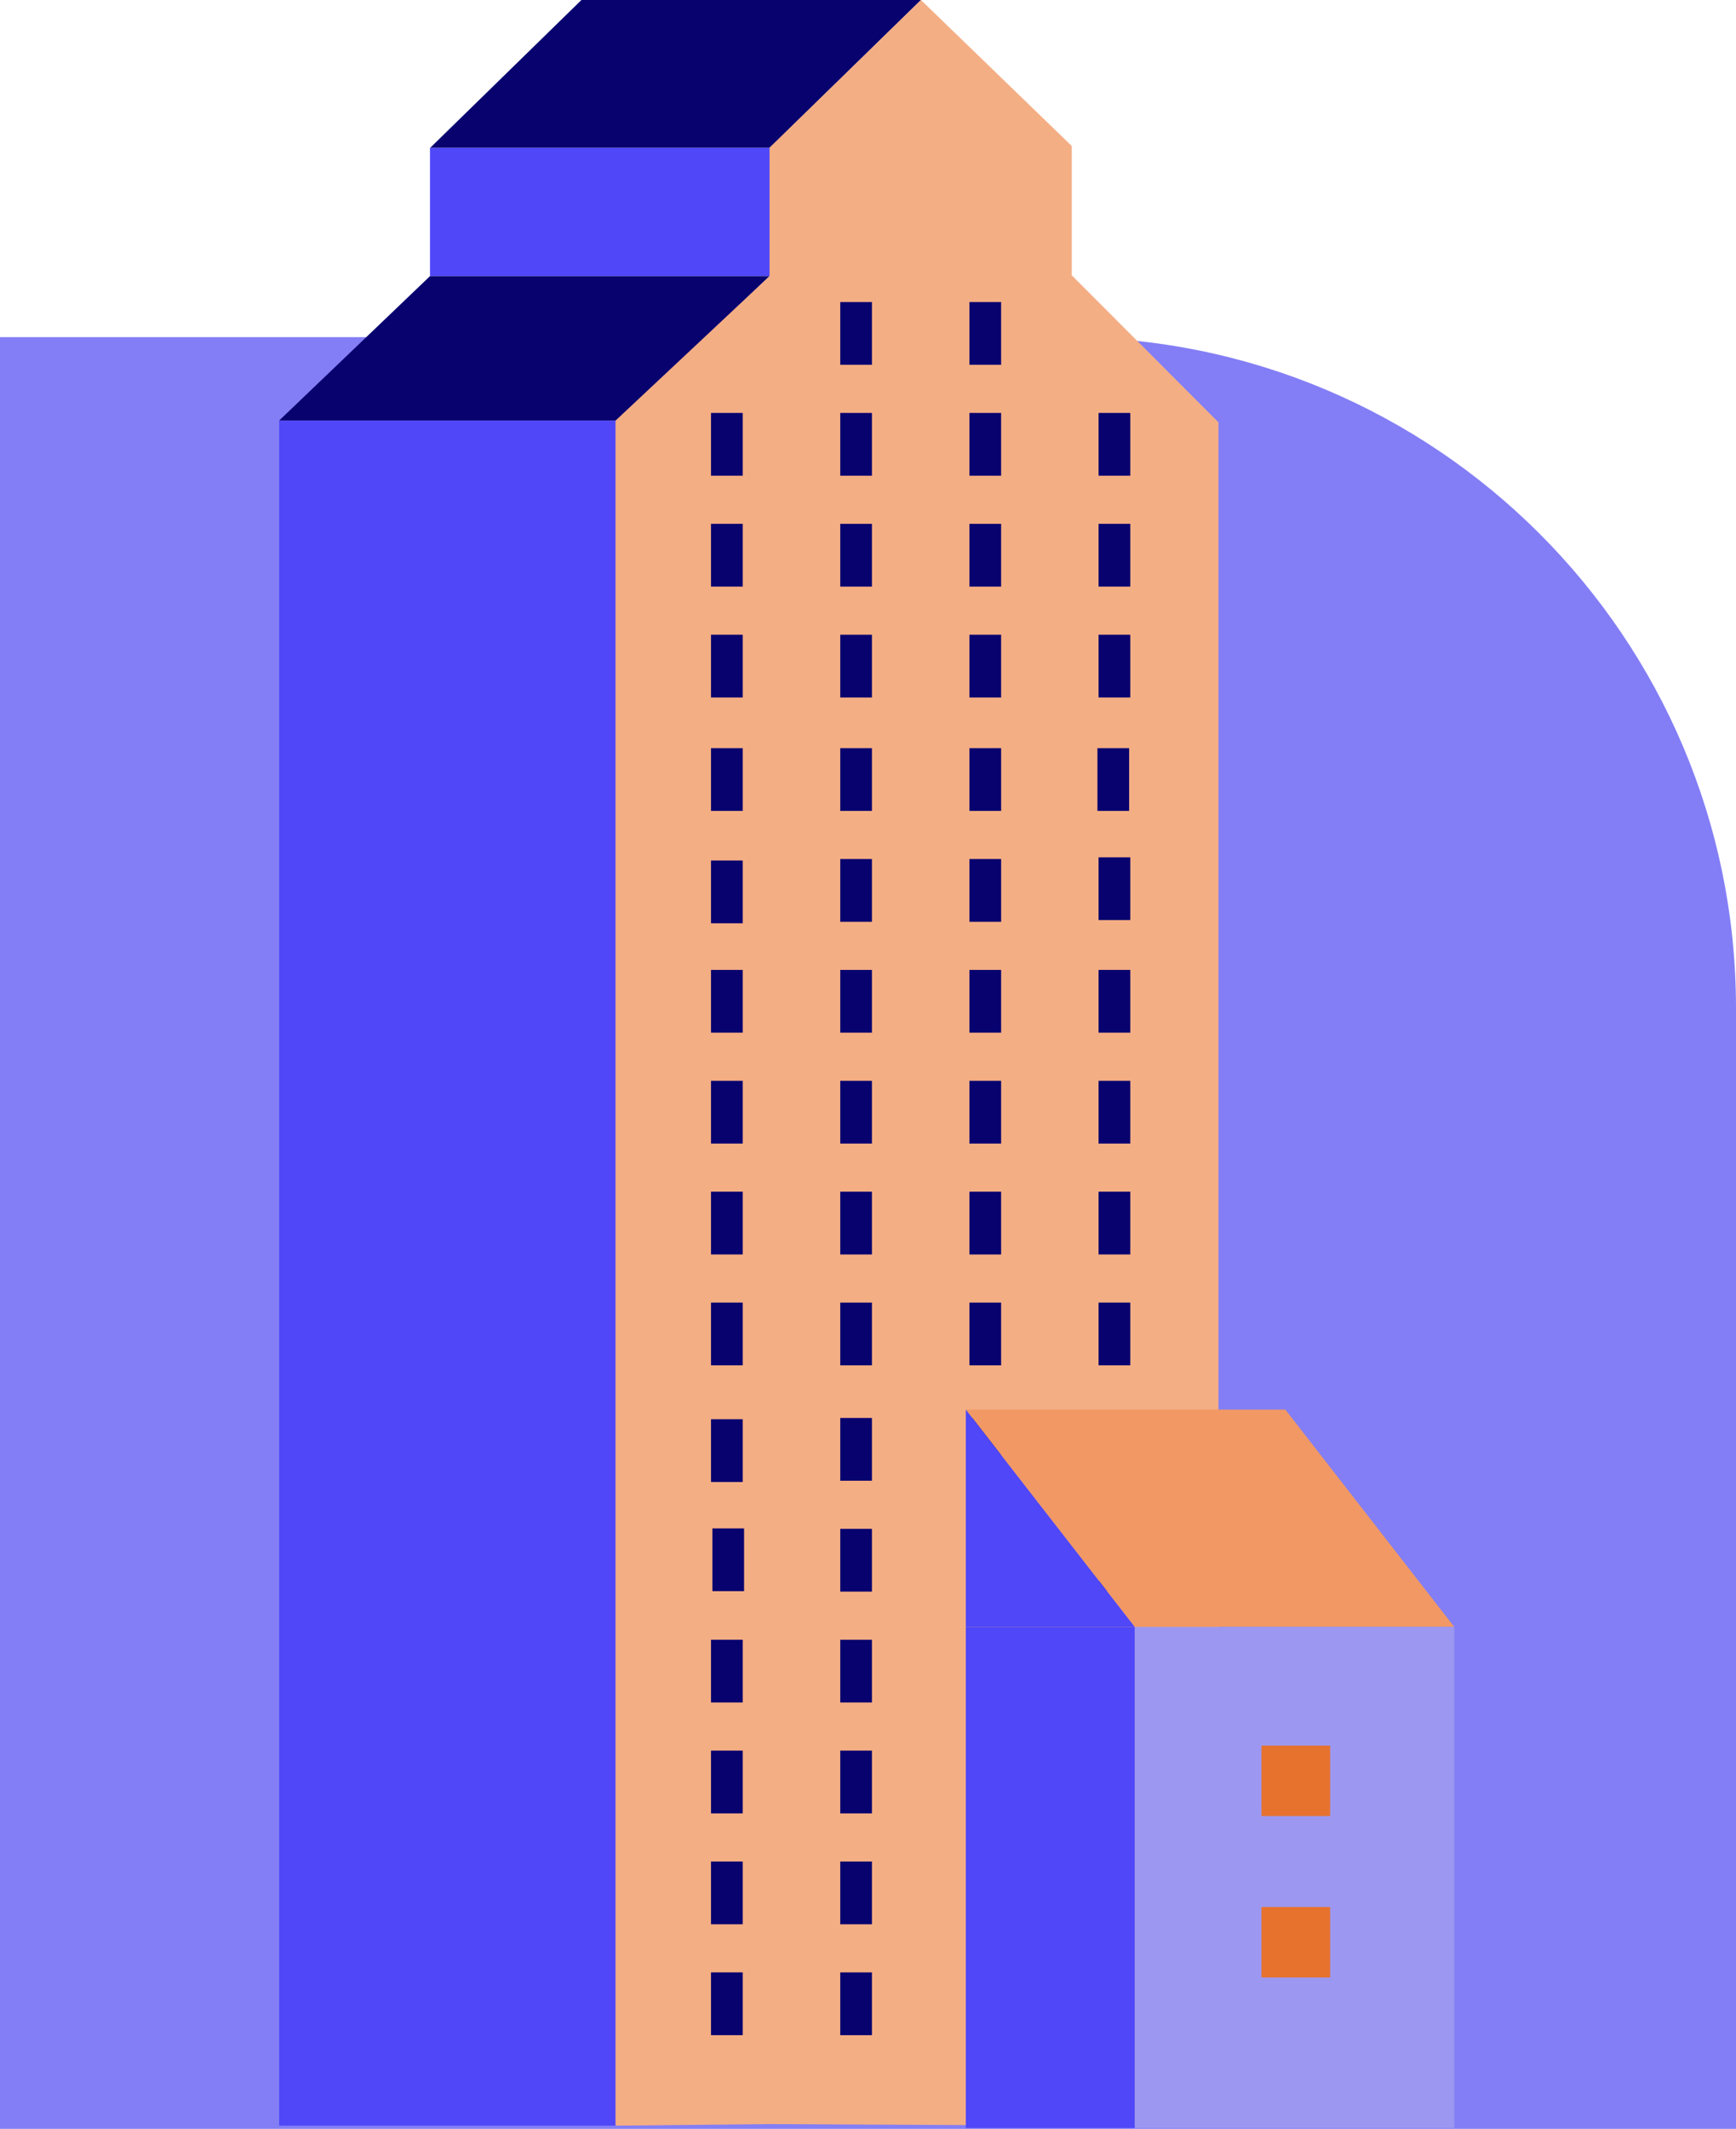 <svg width="541" height="663" viewBox="0 0 541 663" fill="none" xmlns="http://www.w3.org/2000/svg"><path d="M0 105H332C447.428 105 541 198.572 541 314V663H0V105Z" fill="#837EF5"/><path fill-rule="evenodd" clip-rule="evenodd" d="M240 46H134V86H240V46Z" fill="#4F47F8"/><path fill-rule="evenodd" clip-rule="evenodd" d="M239.91 46H134.098L181.194 0H287.006L239.91 46Z" fill="#08026F"/><path fill-rule="evenodd" clip-rule="evenodd" d="M192 131H87V662H192V131Z" fill="#4F47F8"/><path fill-rule="evenodd" clip-rule="evenodd" d="M192.812 130.969H87L134 86H239.812L192.812 130.969Z" fill="#08026F"/><path fill-rule="evenodd" clip-rule="evenodd" d="M334.006 85.748V45.469L287 0L239.813 46V86L191.813 131V662L239.813 661.518L334 662H379.72V131.522L334.006 85.748Z" fill="#F4AE84"/><path d="M271.729 441.605H261.85V461.154H271.729V441.605Z" fill="#08026F"/><path d="M311.987 441.605H302.108V461.154H311.987V441.605Z" fill="#08026F"/><path d="M271.729 476.139H261.85V495.687H271.729V476.139Z" fill="#08026F"/><path d="M311.987 476.139H302.108V495.687H311.987V476.139Z" fill="#08026F"/><path d="M271.728 510.674H261.849V530.222H271.728V510.674Z" fill="#08026F"/><path d="M311.985 510.674H302.106V530.222H311.985V510.674Z" fill="#08026F"/><path d="M271.728 545.208H261.849V564.756H271.728V545.208Z" fill="#08026F"/><path d="M311.985 545.208H302.106V564.756H311.985V545.208Z" fill="#08026F"/><path d="M271.728 579.746H261.849V599.294H271.728V579.746Z" fill="#08026F"/><path d="M311.985 579.746H302.106V599.294H311.985V579.746Z" fill="#08026F"/><path d="M271.728 614.281H261.849V633.829H271.728V614.281Z" fill="#08026F"/><path d="M311.985 614.281H302.106V633.829H311.985V614.281Z" fill="#08026F"/><path d="M231.453 510.673H221.574V530.221H231.453V510.673Z" fill="#08026F"/><path d="M231.453 545.208H221.574V564.756H231.453V545.208Z" fill="#08026F"/><path d="M231.453 579.742H221.574V599.29H231.453V579.742Z" fill="#08026F"/><path d="M231.454 614.278H221.575V633.826H231.454V614.278Z" fill="#08026F"/><path d="M352.233 510.673H342.354V530.221H352.233V510.673Z" fill="#08026F"/><path d="M352.233 545.208H342.354V564.756H352.233V545.208Z" fill="#08026F"/><path d="M352.233 579.742H342.354V599.29H352.233V579.742Z" fill="#08026F"/><path d="M352.233 614.278H342.354V633.826H352.233V614.278Z" fill="#08026F"/><path d="M271.729 233H261.85V252.548H271.729V233Z" fill="#08026F"/><path d="M311.987 233H302.108V252.548H311.987V233Z" fill="#08026F"/><path d="M271.729 267.533H261.85V287.081H271.729V267.533Z" fill="#08026F"/><path d="M311.987 267.533H302.108V287.081H311.987V267.533Z" fill="#08026F"/><path d="M271.728 302.068H261.849V321.617H271.728V302.068Z" fill="#08026F"/><path d="M311.985 302.068H302.106V321.617H311.985V302.068Z" fill="#08026F"/><path d="M271.728 336.603H261.849V356.151H271.728V336.603Z" fill="#08026F"/><path d="M311.985 336.603H302.106V356.151H311.985V336.603Z" fill="#08026F"/><path d="M271.728 371.141H261.849V390.689H271.728V371.141Z" fill="#08026F"/><path d="M311.985 371.141H302.106V390.689H311.985V371.141Z" fill="#08026F"/><path d="M271.728 405.676H261.849V425.224H271.728V405.676Z" fill="#08026F"/><path d="M311.985 405.676H302.106V425.224H311.985V405.676Z" fill="#08026F"/><path d="M231.453 302.067H221.574V321.616H231.453V302.067Z" fill="#08026F"/><path d="M231.453 268H221.574V287.548H231.453V268Z" fill="#08026F"/><path d="M231.453 233H221.574V252.548H231.453V233Z" fill="#08026F"/><path d="M231.453 336.603H221.574V356.151H231.453V336.603Z" fill="#08026F"/><path d="M231.453 371.137H221.574V390.685H231.453V371.137Z" fill="#08026F"/><path d="M231.454 405.673H221.575V425.221H231.454V405.673Z" fill="#08026F"/><path d="M231.454 442H221.575V461.548H231.454V442Z" fill="#08026F"/><path d="M231.879 476H222V495.548H231.879V476Z" fill="#08026F"/><path d="M351.879 442H342V461.548H351.879V442Z" fill="#08026F"/><path d="M352.304 476H342.425V495.548H352.304V476Z" fill="#08026F"/><path d="M352.233 302.067H342.354V321.616H352.233V302.067Z" fill="#08026F"/><path d="M352.233 267H342.354V286.548H352.233V267Z" fill="#08026F"/><path d="M351.879 233H342V252.548H351.879V233Z" fill="#08026F"/><path d="M352.233 336.603H342.354V356.151H352.233V336.603Z" fill="#08026F"/><path d="M352.233 371.137H342.354V390.685H352.233V371.137Z" fill="#08026F"/><path d="M352.233 405.673H342.354V425.221H352.233V405.673Z" fill="#08026F"/><path d="M271.728 94.068H261.849V113.617H271.728V94.068Z" fill="#08026F"/><path d="M311.985 94.068H302.106V113.617H311.985V94.068Z" fill="#08026F"/><path d="M271.728 128.604H261.849V148.152H271.728V128.604Z" fill="#08026F"/><path d="M311.985 128.604H302.106V148.152H311.985V128.604Z" fill="#08026F"/><path d="M271.728 163.141H261.849V182.689H271.728V163.141Z" fill="#08026F"/><path d="M311.985 163.141H302.106V182.689H311.985V163.141Z" fill="#08026F"/><path d="M271.728 197.676H261.849V217.224H271.728V197.676Z" fill="#08026F"/><path d="M311.985 197.676H302.106V217.224H311.985V197.676Z" fill="#08026F"/><path d="M231.453 128.603H221.574V148.151H231.453V128.603Z" fill="#08026F"/><path d="M231.453 163.138H221.574V182.686H231.453V163.138Z" fill="#08026F"/><path d="M231.454 197.673H221.575V217.221H231.454V197.673Z" fill="#08026F"/><path d="M352.233 128.603H342.354V148.151H352.233V128.603Z" fill="#08026F"/><path d="M352.233 163.138H342.354V182.686H352.233V163.138Z" fill="#08026F"/><path d="M352.233 197.673H342.354V217.221H352.233V197.673Z" fill="#08026F"/><path d="M353.62 506.679L300.98 439H400.563L453.203 506.679H353.62Z" fill="#F19864"/><path d="M353.62 506.679H453.203V662.744H353.62V506.679Z" fill="#9C98F1"/><path d="M300.98 506.679H353.62V662.744H300.98V506.679Z" fill="#4F47F8"/><path d="M353.62 506.679L300.98 439V506.679H353.62Z" fill="#4F47F8"/><path d="M393.117 543.636H414.526V565.584H393.117V543.636Z" fill="#E6722E"/><path d="M393.117 593.904H414.526V615.853H393.117V593.904Z" fill="#E6722E"/></svg>